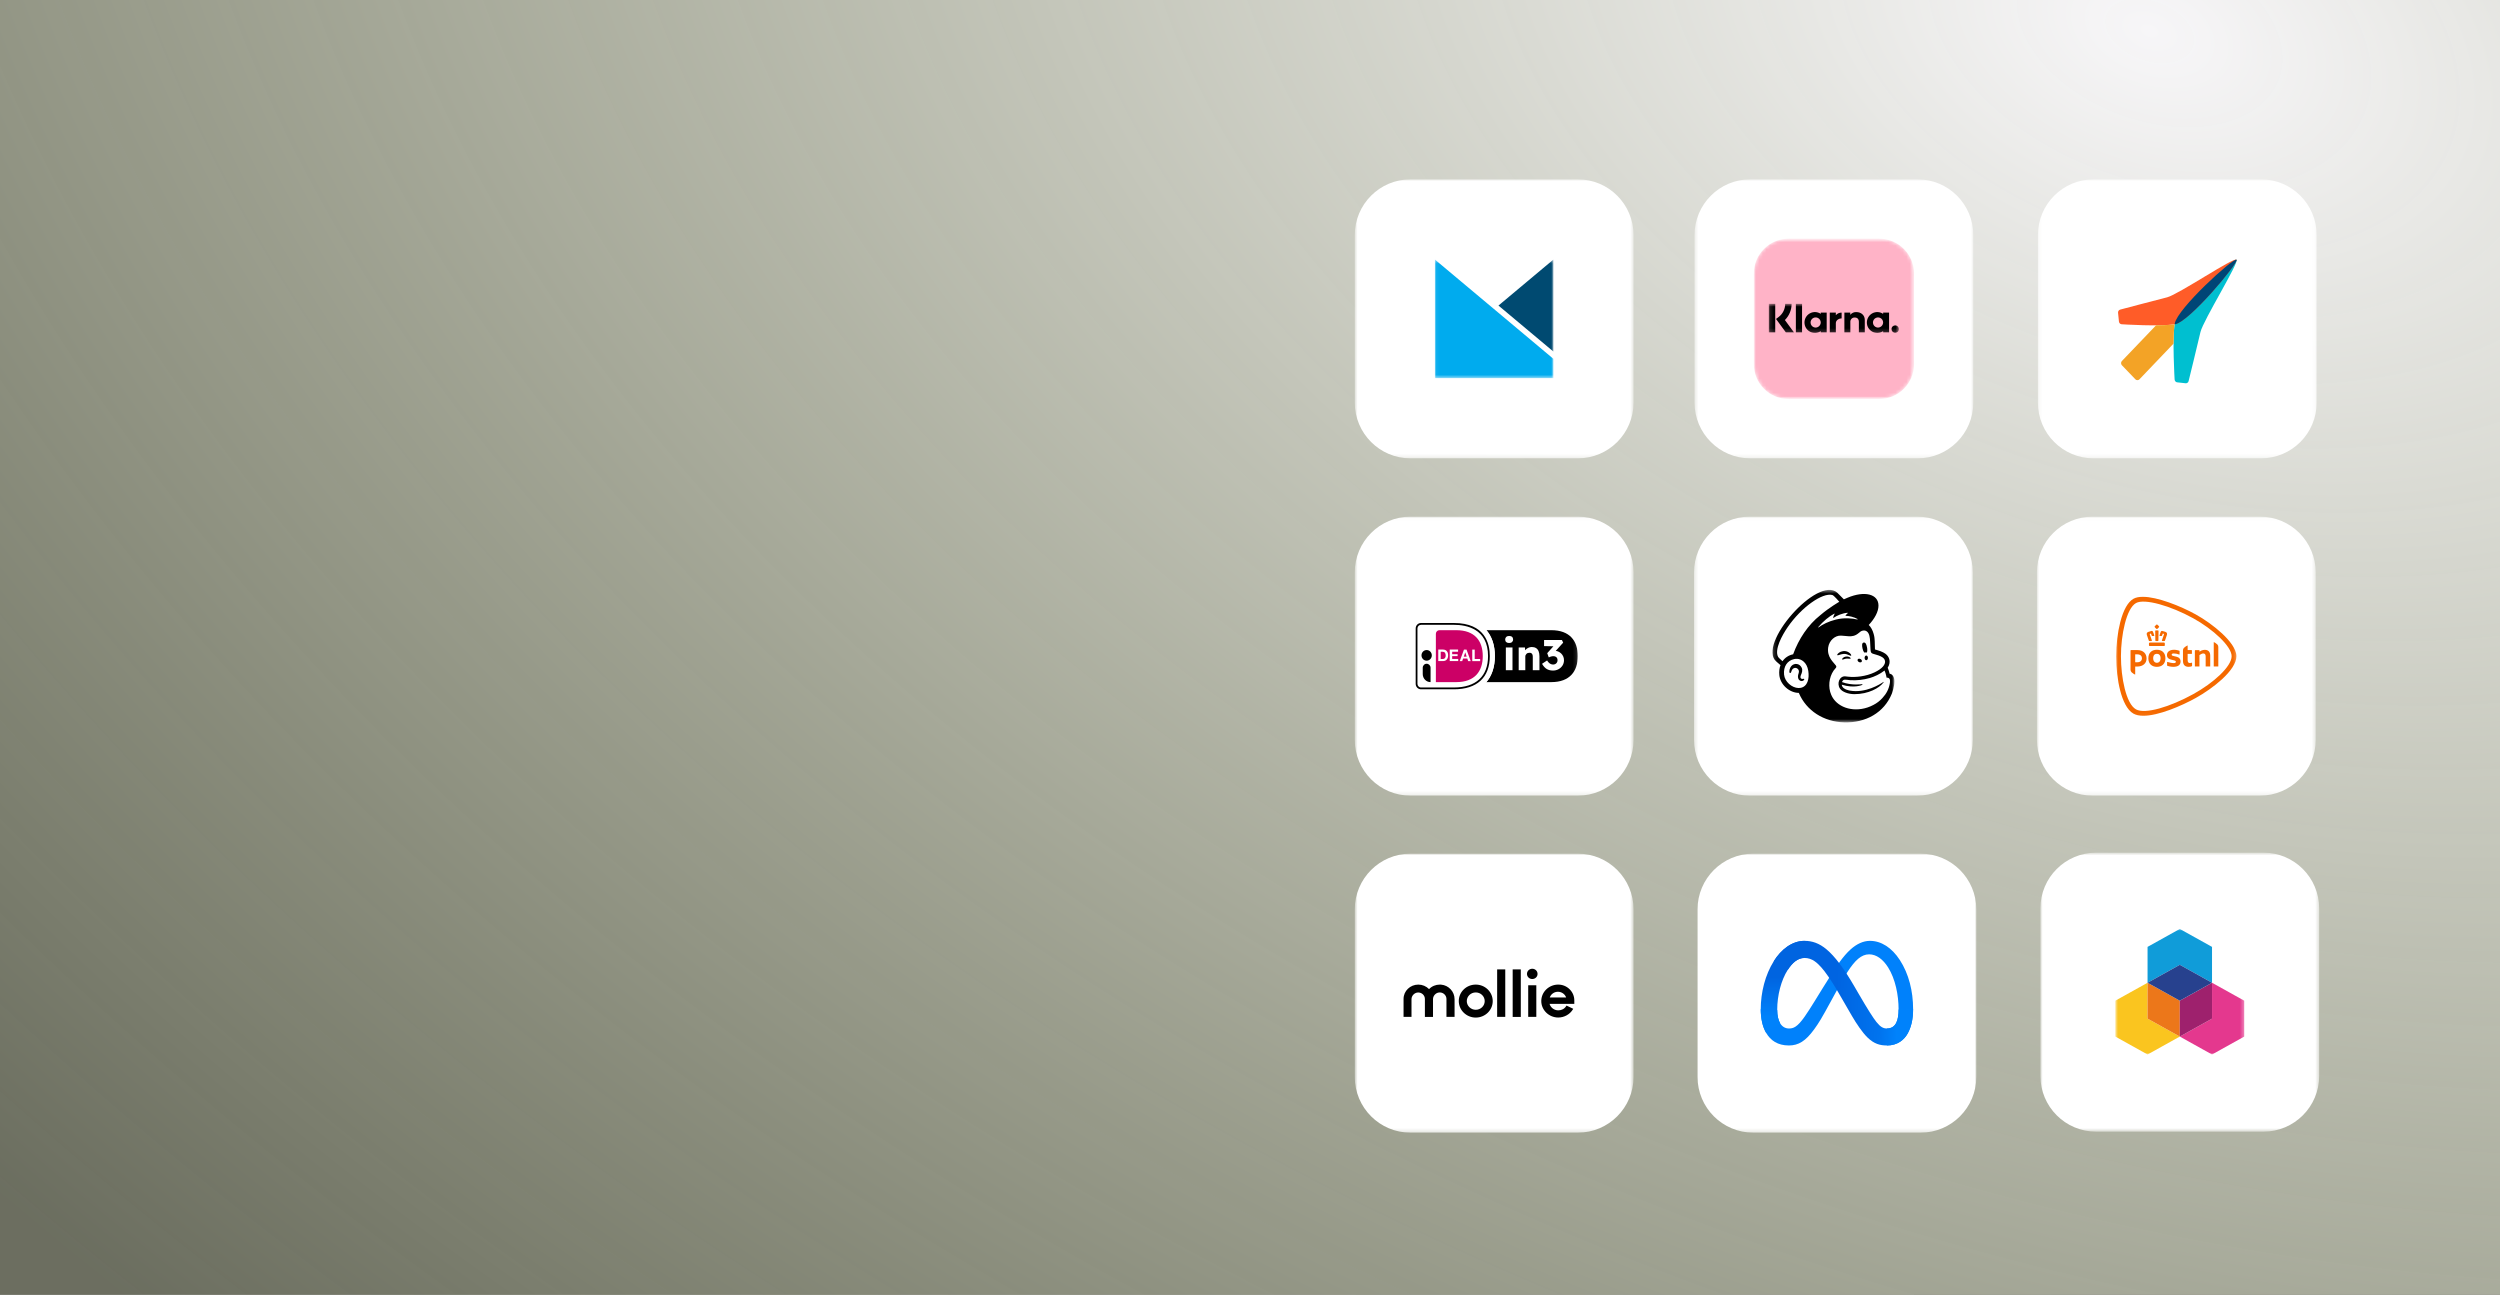<svg width="697" height="361" viewBox="0 0 697 361" fill="none" xmlns="http://www.w3.org/2000/svg">
<rect x="0" y="0" width="697" height="361" fill="#333333" stroke="none"/>
<rect width="697" height="361" fill="url(#paint0_radial_6005_733)"/>
<g clip-path="url(#clip0_6005_733)">
<mask id="mask0_6005_733" style="mask-type:luminance" maskUnits="userSpaceOnUse" x="377" y="238" width="79" height="78">
<path d="M455.435 238H377.708V315.788H455.435V238Z" fill="white"/>
</mask>
<g mask="url(#mask0_6005_733)">
<path d="M439.89 238H393.254C384.668 238 377.708 244.964 377.708 253.556V300.23C377.708 308.822 384.668 315.787 393.254 315.787H439.89C448.476 315.787 455.436 308.822 455.436 300.23V253.556C455.436 244.964 448.476 238 439.89 238Z" fill="white"/>
<path fill-rule="evenodd" clip-rule="evenodd" d="M434.351 276.502C435.378 276.502 436.314 277.154 436.642 278.096H432.075C432.386 277.169 433.309 276.502 434.351 276.502ZM438.917 278.906C438.917 278.328 438.801 277.756 438.577 277.225C438.351 276.692 438.023 276.21 437.609 275.807C436.766 274.97 435.627 274.503 434.44 274.504H434.381C433.153 274.514 431.976 274.997 431.093 275.851C430.662 276.264 430.319 276.759 430.081 277.305C429.844 277.852 429.718 278.441 429.709 279.037C429.694 280.267 430.185 281.427 431.078 282.309C431.975 283.191 433.181 283.686 434.439 283.686C436.106 283.686 437.669 282.818 438.516 281.427L438.62 281.252L436.745 280.355L436.656 280.5C436.196 281.252 435.378 281.688 434.47 281.688C433.323 281.688 432.328 280.948 432.016 279.877H438.917V278.906ZM427.195 272.955C426.376 272.955 425.722 272.318 425.722 271.522C425.722 270.725 426.376 270.088 427.195 270.088C428.013 270.088 428.667 270.725 428.667 271.521C428.683 272.304 428.013 272.955 427.195 272.955ZM426.064 283.511H428.325V274.693H426.064V283.511ZM421.734 270.275H423.997V283.525H421.734V270.275ZM417.405 283.511H419.667V270.275H417.405V283.511ZM411.439 281.528C410.071 281.528 408.94 280.442 408.94 279.109C408.94 277.777 410.056 276.691 411.439 276.691C412.823 276.691 413.938 277.776 413.938 279.109C413.938 280.442 412.823 281.528 411.439 281.528ZM411.439 274.504C408.822 274.504 406.708 276.56 406.708 279.093C406.708 281.628 408.836 283.7 411.439 283.7C414.044 283.7 416.171 281.644 416.171 279.109C416.171 276.574 414.058 274.504 411.439 274.504ZM401.783 274.518C401.665 274.504 401.545 274.504 401.427 274.504C400.281 274.504 399.195 274.952 398.421 275.764C398.031 275.365 397.566 275.049 397.054 274.832C396.54 274.617 395.988 274.505 395.432 274.504C393.155 274.504 391.311 276.299 391.311 278.486V283.511H393.527V278.559C393.527 277.648 394.301 276.806 395.208 276.719C395.267 276.719 395.342 276.705 395.401 276.705C396.427 276.705 397.261 277.515 397.261 278.516V283.526H399.523V278.545C399.523 277.632 400.296 276.792 401.203 276.705C401.264 276.705 401.338 276.691 401.397 276.691C402.424 276.691 403.257 277.503 403.273 278.486V283.511H405.533V278.559C405.53 277.549 405.147 276.578 404.461 275.837C403.767 275.075 402.811 274.603 401.783 274.518Z" fill="black"/>
</g>
<mask id="mask1_6005_733" style="mask-type:luminance" maskUnits="userSpaceOnUse" x="377" y="50" width="79" height="78">
<path d="M455.435 50H377.708V127.788H455.435V50Z" fill="white"/>
</mask>
<g mask="url(#mask1_6005_733)">
<path d="M439.89 50H393.254C384.668 50 377.708 56.965 377.708 65.558V112.231C377.708 120.823 384.668 127.788 393.254 127.788H439.89C448.476 127.788 455.436 120.823 455.436 112.231V65.558C455.436 56.965 448.476 50 439.89 50Z" fill="white"/>
<mask id="mask2_6005_733" style="mask-type:luminance" maskUnits="userSpaceOnUse" x="400" y="72" width="34" height="34">
<path d="M400.054 72.363H433.088V105.423H400.054V72.363Z" fill="white"/>
</mask>
<g mask="url(#mask2_6005_733)">
<path d="M433.088 100.046L400.054 72.363V105.423H433.088V100.046Z" fill="#00ABEE"/>
<path d="M433.089 72.363L417.772 85.189L433.089 98.017V72.363Z" fill="#004A71"/>
</g>
</g>
<mask id="mask3_6005_733" style="mask-type:luminance" maskUnits="userSpaceOnUse" x="472" y="50" width="79" height="78">
<path d="M550.163 50H472.436V127.788H550.163V50Z" fill="white"/>
</mask>
<g mask="url(#mask3_6005_733)">
<path d="M534.617 50H487.981C479.395 50 472.436 56.965 472.436 65.558V112.231C472.436 120.823 479.395 127.788 487.981 127.788H534.617C543.202 127.788 550.162 120.823 550.162 112.231V65.558C550.162 56.965 543.202 50 534.617 50Z" fill="white"/>
<mask id="mask4_6005_733" style="mask-type:luminance" maskUnits="userSpaceOnUse" x="488" y="66" width="46" height="46">
<path d="M488.953 66.529H533.645V111.258H488.953V66.529Z" fill="white"/>
</mask>
<g mask="url(#mask4_6005_733)">
<mask id="mask5_6005_733" style="mask-type:luminance" maskUnits="userSpaceOnUse" x="488" y="66" width="46" height="46">
<path d="M523.869 66.529H498.727C493.329 66.529 488.953 70.91 488.953 76.314V101.474C488.953 106.877 493.329 111.258 498.73 111.258H523.869C529.269 111.258 533.645 106.877 533.645 101.473V76.315C533.645 70.91 529.269 66.529 523.869 66.529Z" fill="white"/>
</mask>
<g mask="url(#mask5_6005_733)">
<path d="M523.869 66.529H498.727C493.329 66.529 488.953 70.91 488.953 76.314V101.474C488.953 106.877 493.329 111.258 498.73 111.258H523.869C529.269 111.258 533.645 106.877 533.645 101.473V76.315C533.645 70.91 529.269 66.529 523.869 66.529Z" fill="#FFB3C7"/>
<mask id="mask6_6005_733" style="mask-type:luminance" maskUnits="userSpaceOnUse" x="493" y="84" width="37" height="9">
<path d="M529.456 84.701H493.142V92.821H529.456V84.701Z" fill="white"/>
</mask>
<g mask="url(#mask6_6005_733)">
<path d="M525.023 87.51C524.586 87.212 524.077 87.039 523.549 87.009C523.021 86.98 522.495 87.094 522.028 87.342C521.561 87.589 521.169 87.959 520.897 88.413C520.624 88.866 520.481 89.385 520.481 89.914C520.481 90.443 520.624 90.962 520.897 91.415C521.171 91.868 521.561 92.238 522.028 92.485C522.495 92.732 523.022 92.847 523.549 92.818C524.077 92.788 524.586 92.615 525.023 92.317V92.669H526.672V87.158H525.023V87.51ZM523.523 91.332C523.246 91.317 522.98 91.222 522.756 91.057C522.532 90.892 522.362 90.665 522.266 90.405C522.17 90.144 522.152 89.861 522.215 89.59C522.279 89.32 522.419 89.073 522.621 88.882C522.822 88.691 523.076 88.563 523.349 88.514C523.622 88.466 523.903 88.498 524.158 88.608C524.413 88.718 524.631 88.9 524.783 89.132C524.935 89.364 525.017 89.636 525.017 89.914C525.006 90.3 524.843 90.666 524.564 90.932C524.284 91.198 523.909 91.341 523.523 91.332ZM502.413 84.702H500.687V92.669H502.413V84.702ZM517.553 87.01C517.23 86.99 516.906 87.05 516.609 87.184C516.313 87.318 516.054 87.522 515.855 87.779V87.158H514.214V92.669H515.875V89.773C515.861 89.606 515.885 89.439 515.943 89.283C516 89.126 516.09 88.984 516.207 88.865C516.326 88.747 516.466 88.655 516.623 88.596C516.779 88.537 516.947 88.513 517.113 88.525C517.836 88.525 518.253 88.958 518.253 89.761V92.669H519.901V89.164C519.901 87.882 518.881 87.01 517.553 87.01ZM507.63 87.51C507.193 87.212 506.684 87.039 506.156 87.009C505.628 86.98 505.101 87.094 504.634 87.342C504.168 87.589 503.776 87.959 503.503 88.413C503.231 88.866 503.086 89.385 503.088 89.914C503.088 90.443 503.233 90.961 503.504 91.414C503.778 91.867 504.169 92.236 504.637 92.483C505.103 92.73 505.628 92.845 506.156 92.816C506.684 92.787 507.193 92.614 507.63 92.317V92.669H509.279V87.158H507.63V87.51ZM506.13 91.332C505.853 91.317 505.585 91.222 505.363 91.057C505.139 90.892 504.969 90.665 504.873 90.405C504.776 90.144 504.759 89.861 504.822 89.59C504.884 89.32 505.025 89.073 505.228 88.882C505.429 88.691 505.681 88.563 505.954 88.514C506.229 88.466 506.511 88.498 506.765 88.608C507.02 88.718 507.237 88.9 507.391 89.132C507.543 89.364 507.624 89.636 507.624 89.914C507.613 90.3 507.45 90.666 507.17 90.932C506.889 91.198 506.516 91.341 506.13 91.332ZM511.829 87.876V87.158H510.142V92.669H511.831V90.097C511.831 89.228 512.772 88.762 513.425 88.762H513.445V87.158C513.139 87.15 512.835 87.21 512.555 87.335C512.276 87.459 512.028 87.644 511.829 87.876ZM528.422 90.714C528.282 90.71 528.144 90.734 528.016 90.784C527.887 90.834 527.768 90.909 527.668 91.006C527.57 91.103 527.49 91.218 527.436 91.346C527.383 91.474 527.354 91.611 527.354 91.75C527.354 91.889 527.383 92.026 527.436 92.154C527.49 92.282 527.57 92.398 527.668 92.494C527.768 92.591 527.887 92.666 528.016 92.717C528.144 92.767 528.282 92.79 528.422 92.786C528.688 92.775 528.94 92.661 529.124 92.468C529.309 92.275 529.413 92.018 529.413 91.751C529.413 91.484 529.309 91.227 529.124 91.034C528.94 90.841 528.688 90.726 528.422 90.714ZM499.499 84.701H497.711C497.713 85.419 497.547 86.127 497.226 86.768C496.905 87.41 496.438 87.967 495.862 88.394L495.154 88.925L497.898 92.672H500.155L497.629 89.225C498.225 88.632 498.696 87.927 499.017 87.15C499.338 86.374 499.502 85.542 499.499 84.701ZM494.934 84.701H493.145V92.672H494.934V84.701Z" fill="black"/>
</g>
</g>
</g>
</g>
<mask id="mask7_6005_733" style="mask-type:luminance" maskUnits="userSpaceOnUse" x="568" y="50" width="78" height="78">
<path d="M645.891 50H568.163V127.788H645.891V50Z" fill="white"/>
</mask>
<g mask="url(#mask7_6005_733)">
<path d="M630.344 50H583.709C575.123 50 568.163 56.965 568.163 65.558V112.231C568.163 120.823 575.123 127.788 583.709 127.788H630.344C638.93 127.788 645.89 120.823 645.89 112.231V65.558C645.89 56.965 638.93 50 630.344 50Z" fill="white"/>
<path d="M613.49 92.573C612.741 95.835 610.179 106.264 610.179 106.264C610.096 106.628 609.713 106.906 609.362 106.854L606.984 106.594C606.618 106.559 606.318 106.212 606.284 105.83C606.284 105.83 605.603 94.36 606.318 90.213C607.018 86.049 622.558 71.907 623.522 72.41C624.471 72.896 614.255 89.311 613.49 92.573Z" fill="#00BFD0"/>
<path d="M604.206 82.889C601.095 83.67 591.078 86.326 591.078 86.326C590.729 86.43 590.48 86.812 590.512 87.176L590.763 89.674C590.784 89.861 590.868 90.034 591.001 90.167C591.134 90.299 591.308 90.383 591.494 90.404C591.494 90.404 602.493 91.115 606.469 90.369C610.462 89.639 624.022 73.432 623.541 72.426C623.073 71.454 607.335 82.091 604.206 82.889Z" fill="#FF5C28"/>
<path d="M623.556 72.445L623.539 72.427L623.522 72.41C622.558 71.907 607.018 86.049 606.319 90.213C606.302 90.282 606.302 90.352 606.284 90.421C606.352 90.404 606.418 90.404 606.485 90.386C610.462 89.641 624.022 73.433 623.556 72.445Z" fill="#004576"/>
<path d="M606.284 90.402C605.004 90.61 603.125 90.698 601.111 90.698L591.576 100.658C591.278 100.97 591.278 101.491 591.576 101.821L595.354 105.759C595.426 105.833 595.513 105.892 595.609 105.932C595.705 105.972 595.807 105.993 595.912 105.993C596.014 105.993 596.119 105.972 596.214 105.932C596.31 105.892 596.396 105.833 596.469 105.759L605.986 95.799C606.003 93.717 606.086 91.738 606.284 90.402Z" fill="#F3A326"/>
</g>
<mask id="mask8_6005_733" style="mask-type:luminance" maskUnits="userSpaceOnUse" x="377" y="144" width="79" height="78">
<path d="M455.435 144.039H377.708V221.827H455.435V144.039Z" fill="white"/>
</mask>
<g mask="url(#mask8_6005_733)">
<path d="M439.89 144.039H393.254C384.668 144.039 377.708 151.004 377.708 159.597V206.269C377.708 214.861 384.668 221.827 393.254 221.827H439.89C448.476 221.827 455.436 214.861 455.436 206.269V159.597C455.436 151.004 448.476 144.039 439.89 144.039Z" fill="white"/>
<mask id="mask9_6005_733" style="mask-type:luminance" maskUnits="userSpaceOnUse" x="385" y="151" width="63" height="64">
<path d="M434.06 151.816H399.083C391.571 151.816 385.481 157.911 385.481 165.43V200.434C385.481 207.953 391.571 214.048 399.083 214.048H434.06C441.573 214.048 447.662 207.953 447.662 200.434V165.43C447.662 157.911 441.573 151.816 434.06 151.816Z" fill="white"/>
</mask>
<g mask="url(#mask9_6005_733)">
<mask id="mask10_6005_733" style="mask-type:luminance" maskUnits="userSpaceOnUse" x="393" y="172" width="47" height="22">
<path d="M439.89 172.236H393.253V193.629H439.89V172.236Z" fill="white"/>
</mask>
<g mask="url(#mask10_6005_733)">
<path d="M432.496 175.697H414.396C416.003 177.569 416.755 180.079 416.755 182.91C416.755 185.742 415.999 188.293 414.382 190.174H432.492C437.649 190.174 439.885 187.167 439.885 182.92C439.885 178.67 437.649 175.695 432.492 175.695H432.496V175.697Z" fill="black"/>
<path d="M393.253 173.823V192.044C393.253 192.916 393.945 193.629 394.791 193.629H405.349C413.33 193.629 416.789 189.024 416.789 182.912C416.789 176.799 413.327 172.236 405.344 172.236H394.792C393.945 172.236 393.253 172.949 393.253 173.823Z" fill="white"/>
<path d="M400.319 176.71V190.174H406.002C411.159 190.174 413.396 187.167 413.396 182.92C413.396 178.67 411.159 175.695 406.002 175.695H401.304C400.757 175.695 400.319 176.157 400.319 176.71Z" fill="#CC0066"/>
<path d="M405.345 192.176H396.169C395.353 192.176 394.692 191.496 394.692 190.653V175.217C394.692 174.374 395.353 173.693 396.169 173.693H405.349C414.061 173.693 415.359 179.473 415.359 182.914C415.359 188.883 411.801 192.176 405.349 192.176H405.345ZM396.169 174.203C395.622 174.203 395.187 174.656 395.187 175.217V190.653C395.187 191.217 395.626 191.671 396.168 191.671H405.349C411.484 191.671 414.869 188.561 414.869 182.914C414.869 175.332 408.903 174.199 405.349 174.199H396.168L396.169 174.203Z" fill="black"/>
<path d="M402.317 181.1C402.517 181.1 402.7 181.131 402.877 181.195C403.055 181.257 403.198 181.36 403.329 181.486C403.45 181.62 403.55 181.786 403.629 181.98C403.698 182.175 403.738 182.409 403.738 182.677C403.738 182.917 403.707 183.131 403.655 183.328C403.6 183.514 403.512 183.689 403.394 183.844C403.276 183.989 403.125 184.106 402.955 184.183C402.759 184.271 402.548 184.313 402.334 184.309H400.988V181.092H402.317V181.1ZM402.268 183.725C402.368 183.725 402.465 183.708 402.559 183.677C402.655 183.645 402.741 183.589 402.807 183.513C402.877 183.431 402.938 183.336 402.986 183.211C403.034 183.086 403.055 182.942 403.055 182.759C403.055 182.602 403.038 182.449 403.007 182.323C402.981 182.204 402.929 182.091 402.856 181.994C402.782 181.899 402.686 181.825 402.577 181.777C402.442 181.726 402.3 181.701 402.156 181.705H401.665V183.735H402.273V183.725H402.268ZM406.514 181.1V181.696H404.867V182.387H406.383V182.933H404.867V183.718H406.552V184.313H404.185V181.096H406.514V181.106V181.1ZM408.868 181.1L410.037 184.319H409.32L409.082 183.606H407.912L407.664 184.319H406.975L408.152 181.1H408.868ZM408.908 183.076L408.516 181.894H408.508L408.1 183.077L408.908 183.076ZM411.151 181.1V183.725H412.67V184.323H410.464V181.104H411.145L411.151 181.1Z" fill="white"/>
<path d="M397.749 184.197C398.545 184.197 399.187 183.533 399.187 182.713C399.187 181.894 398.545 181.23 397.749 181.23C396.955 181.23 396.312 181.894 396.312 182.713C396.312 183.533 396.955 184.197 397.749 184.197ZM398.836 190.174C397.628 190.174 396.659 189.165 396.659 187.928V186.176C396.659 185.558 397.141 185.052 397.749 185.052C398.349 185.052 398.84 185.549 398.84 186.176V190.174H398.83H398.836Z" fill="black"/>
<path d="M420.755 179.272C420.409 179.272 420.139 179.186 419.939 179.015C419.743 178.846 419.645 178.6 419.645 178.281C419.645 177.995 419.743 177.761 419.943 177.578C420.143 177.393 420.413 177.305 420.751 177.305C421.091 177.305 421.369 177.389 421.559 177.56C421.751 177.73 421.851 177.973 421.851 178.281C421.851 178.591 421.751 178.815 421.555 178.998C421.359 179.182 421.091 179.27 420.751 179.27L420.755 179.272ZM419.83 186.853V180.522H421.682V186.853H419.83ZM423.411 186.85V180.517H425.165L425.222 181.804L424.853 181.946C424.94 181.66 425.092 181.4 425.309 181.167C425.526 180.933 425.792 180.746 426.1 180.603C426.408 180.46 426.73 180.386 427.069 180.386C427.529 180.386 427.921 180.486 428.237 180.678C428.554 180.871 428.794 181.161 428.954 181.547C429.115 181.934 429.198 182.404 429.198 182.959V186.844H427.338V183.112C427.338 182.857 427.303 182.645 427.234 182.479C427.173 182.322 427.06 182.19 426.917 182.103C426.756 182.015 426.573 181.976 426.392 181.991C426.238 181.991 426.085 182.017 425.94 182.067C425.804 182.117 425.683 182.194 425.583 182.296C425.483 182.394 425.403 182.51 425.344 182.637C425.284 182.766 425.254 182.91 425.257 183.054V186.844H423.407L423.411 186.85ZM435.836 183.04C435.701 182.724 435.506 182.437 435.259 182.197C435.014 181.962 434.728 181.772 434.416 181.638C434.199 181.55 433.971 181.494 433.739 181.467L435.815 179.169L435.459 178.429H430.487V180.131L433.082 180.186L431.366 182.108L431.791 183.286C431.936 183.21 432.088 183.145 432.243 183.095C432.391 183.045 432.53 183.009 432.66 182.982C432.791 182.955 432.918 182.941 433.03 182.941C433.287 182.941 433.503 182.986 433.681 183.072C433.857 183.152 434.003 183.288 434.099 183.457C434.195 183.627 434.243 183.837 434.243 184.084C434.243 184.312 434.186 184.523 434.072 184.702C433.967 184.88 433.816 185.025 433.634 185.124C433.451 185.222 433.256 185.272 433.039 185.272C432.82 185.272 432.616 185.236 432.422 185.159C432.212 185.076 432.021 184.952 431.857 184.797C431.674 184.632 431.5 184.408 431.331 184.129L429.919 185.07C430.318 185.761 430.766 186.248 431.252 186.53C431.743 186.812 432.312 186.953 432.97 186.953C433.512 186.96 434.047 186.829 434.524 186.571C434.976 186.329 435.358 185.973 435.632 185.541C435.905 185.105 436.041 184.612 436.041 184.057C436.041 183.691 435.972 183.35 435.832 183.027L435.836 183.04Z" fill="white"/>
</g>
</g>
</g>
<mask id="mask11_6005_733" style="mask-type:luminance" maskUnits="userSpaceOnUse" x="472" y="144" width="79" height="78">
<path d="M550.026 144.039H472.299V221.827H550.026V144.039Z" fill="white"/>
</mask>
<g mask="url(#mask11_6005_733)">
<path d="M534.48 144.039H487.844C479.258 144.039 472.299 151.004 472.299 159.597V206.269C472.299 214.861 479.258 221.827 487.844 221.827H534.48C543.066 221.827 550.025 214.861 550.025 206.269V159.597C550.025 151.004 543.066 144.039 534.48 144.039Z" fill="white"/>
<mask id="mask12_6005_733" style="mask-type:luminance" maskUnits="userSpaceOnUse" x="494" y="164" width="35" height="38">
<path d="M494.159 164.459H528.165V201.408H494.159V164.459Z" fill="white"/>
</mask>
<g mask="url(#mask12_6005_733)">
<path d="M519.74 181.921C520.003 181.889 520.256 181.888 520.487 181.921C520.621 181.606 520.644 181.063 520.522 180.47C520.342 179.591 520.1 179.058 519.599 179.141C519.098 179.224 519.078 179.861 519.257 180.741C519.358 181.235 519.538 181.658 519.738 181.92L519.74 181.921ZM515.431 182.616C515.79 182.778 516.01 182.885 516.097 182.792C516.151 182.733 516.135 182.623 516.049 182.479C515.872 182.184 515.507 181.882 515.121 181.714C514.33 181.365 513.387 181.48 512.659 182.017C512.419 182.196 512.191 182.447 512.224 182.598C512.235 182.647 512.27 182.685 512.355 182.695C512.552 182.719 513.246 182.361 514.043 182.312C514.606 182.275 515.072 182.455 515.43 182.618L515.431 182.616ZM514.707 183.037C514.239 183.112 513.982 183.271 513.816 183.418C513.675 183.545 513.587 183.683 513.588 183.783C513.587 183.798 513.589 183.812 513.595 183.828C513.601 183.842 513.609 183.855 513.619 183.866C513.63 183.877 513.643 183.886 513.657 183.891C513.671 183.897 513.687 183.9 513.702 183.9C513.806 183.9 514.044 183.803 514.044 183.803C514.695 183.563 515.124 183.593 515.549 183.642C515.783 183.67 515.896 183.686 515.948 183.601C515.962 183.577 515.98 183.526 515.934 183.449C515.824 183.266 515.351 182.96 514.707 183.037ZM518.284 184.587C518.602 184.747 518.951 184.685 519.065 184.448C519.179 184.21 519.014 183.889 518.696 183.729C518.379 183.57 518.029 183.632 517.915 183.869C517.802 184.107 517.966 184.427 518.284 184.587ZM520.325 182.76C520.068 182.757 519.854 183.046 519.848 183.408C519.844 183.77 520.047 184.067 520.304 184.073C520.562 184.077 520.777 183.787 520.781 183.425C520.787 183.063 520.583 182.767 520.325 182.76ZM502.724 189.259C502.652 189.276 502.572 189.295 502.483 189.294C502.397 189.295 502.311 189.275 502.234 189.236C502.158 189.195 502.092 189.137 502.044 189.066C501.926 188.881 501.933 188.605 502.062 188.288C502.081 188.247 502.102 188.2 502.123 188.147C502.33 187.672 502.678 186.877 502.289 186.118C501.995 185.547 501.517 185.192 500.944 185.116C500.671 185.082 500.394 185.113 500.136 185.207C499.878 185.303 499.648 185.46 499.463 185.663C498.893 186.308 498.803 187.184 498.914 187.496C498.953 187.609 499.017 187.642 499.063 187.647C499.16 187.659 499.304 187.589 499.393 187.341L499.419 187.259C499.459 187.128 499.534 186.884 499.656 186.69C499.805 186.453 500.035 186.291 500.304 186.233C500.439 186.202 500.578 186.201 500.713 186.226C500.85 186.253 500.98 186.307 501.094 186.384C501.492 186.65 501.647 187.152 501.475 187.632C501.388 187.88 501.244 188.354 501.275 188.743C501.339 189.531 501.812 189.845 502.237 189.88C502.649 189.894 502.938 189.656 503.011 189.484C503.053 189.381 503.018 189.319 502.994 189.292C502.931 189.211 502.824 189.236 502.723 189.26L502.724 189.259Z" fill="black"/>
<path d="M526.834 187.852C526.753 187.55 526.667 187.249 526.577 186.95C526.436 186.487 526.291 186.163 526.291 186.163C526.855 185.297 526.865 184.524 526.791 184.086C526.71 183.543 526.489 183.079 526.044 182.6C525.601 182.123 524.689 181.632 523.41 181.265C523.264 181.222 522.781 181.087 522.74 181.074C522.737 181.045 522.703 179.454 522.674 178.769C522.653 178.276 522.612 177.504 522.377 176.744C522.098 175.717 521.613 174.817 521.007 174.24C522.679 172.466 523.724 170.512 523.721 168.834C523.717 165.608 519.846 164.633 515.079 166.654L514.069 167.093C514.067 167.089 512.245 165.26 512.217 165.235C506.779 160.379 489.783 179.72 495.217 184.415L496.405 185.445C496.097 186.263 495.975 187.198 496.074 188.206C496.202 189.498 496.854 190.738 497.909 191.695C498.911 192.603 500.229 193.178 501.507 193.178C503.621 198.167 508.454 201.227 514.119 201.399C520.194 201.584 525.297 198.665 527.433 193.421C527.572 193.053 528.166 191.395 528.166 189.93C528.166 188.468 527.354 187.851 526.837 187.851L526.834 187.852ZM501.972 191.778C501.788 191.81 501.599 191.823 501.409 191.82C499.574 191.768 497.59 190.077 497.395 188.07C497.176 185.854 498.285 184.148 500.244 183.743C500.478 183.694 500.763 183.667 501.067 183.684C502.165 183.746 503.781 184.607 504.152 187.057C504.48 189.226 503.96 191.434 501.975 191.781L501.972 191.778ZM499.922 182.416C498.704 182.66 497.628 183.366 496.971 184.343C496.578 184.008 495.844 183.358 495.718 183.105C494.669 181.066 496.862 177.098 498.396 174.859C502.186 169.32 508.122 165.132 510.869 165.891C511.315 166.021 512.797 167.777 512.797 167.777C512.797 167.777 510.048 169.335 507.503 171.512C504.07 174.216 501.478 178.148 499.925 182.416H499.922ZM506.923 174.836C508.269 173.241 509.927 171.857 511.414 171.078C511.465 171.051 511.521 171.108 511.491 171.16C511.373 171.378 511.145 171.848 511.073 172.203C511.063 172.256 511.123 172.3 511.168 172.267C512.091 171.622 513.699 170.932 515.11 170.841C515.171 170.837 515.2 170.918 515.151 170.954C514.938 171.123 514.703 171.356 514.531 171.593C514.502 171.632 514.53 171.69 514.578 171.69C515.569 171.698 516.966 172.052 517.875 172.575C517.937 172.611 517.894 172.732 517.825 172.717C516.448 172.393 514.193 172.148 511.853 172.732C509.764 173.255 508.169 174.061 507.004 174.928C506.944 174.972 506.875 174.893 506.923 174.836ZM526.898 190.429C526.633 192.067 525.953 193.394 524.812 194.617C524.101 195.405 523.252 196.054 522.308 196.535C521.794 196.81 521.247 197.049 520.672 197.241C516.366 198.681 511.959 197.098 510.54 193.698C510.423 193.439 510.328 193.17 510.254 192.895C509.65 190.656 510.164 187.969 511.77 186.278C511.869 186.171 511.97 186.044 511.97 185.884C511.97 185.751 511.887 185.609 511.815 185.509C511.253 184.675 509.306 183.253 509.696 180.501C509.978 178.524 511.666 177.132 513.242 177.213C513.374 177.219 513.508 177.229 513.64 177.237C514.323 177.278 514.919 177.368 515.48 177.392C516.421 177.433 517.266 177.294 518.267 176.44C518.606 176.151 518.876 175.9 519.335 175.821C519.383 175.813 519.503 175.769 519.742 175.78C519.987 175.793 520.22 175.862 520.428 176.004C521.23 176.553 521.345 177.877 521.387 178.845C521.411 179.399 521.474 180.738 521.499 181.122C521.55 182 521.774 182.124 522.233 182.279C522.489 182.364 522.727 182.43 523.079 182.53C524.141 182.836 524.772 183.146 525.167 183.544C525.405 183.792 525.515 184.057 525.549 184.31C525.676 185.244 524.841 186.402 522.629 187.452C520.211 188.599 517.28 188.891 515.255 188.659C515.1 188.64 514.548 188.576 514.545 188.576C512.925 188.354 512.001 190.497 512.974 191.967C513.601 192.912 515.307 193.529 517.016 193.529C520.932 193.529 523.941 191.817 525.062 190.339C525.094 190.295 525.098 190.288 525.152 190.208C525.207 190.123 525.162 190.077 525.091 190.126C524.179 190.766 520.114 193.311 515.768 192.544C515.768 192.544 515.24 192.456 514.758 192.262C514.375 192.11 513.572 191.733 513.475 190.89C516.983 192 519.192 190.951 519.192 190.951C519.211 190.942 519.228 190.925 519.24 190.906C519.251 190.886 519.257 190.863 519.254 190.841C519.251 190.814 519.238 190.789 519.217 190.77C519.196 190.753 519.169 190.745 519.142 190.746C519.142 190.746 516.267 191.183 513.551 190.164C513.847 189.181 514.634 189.536 515.822 189.635C517.671 189.746 519.527 189.54 521.307 189.027C522.537 188.666 524.153 187.953 525.407 186.94C525.829 187.891 525.98 188.94 525.98 188.94C525.98 188.94 526.308 188.881 526.581 189.053C526.84 189.215 527.03 189.554 526.9 190.431L526.898 190.429Z" fill="black"/>
</g>
</g>
<mask id="mask13_6005_733" style="mask-type:luminance" maskUnits="userSpaceOnUse" x="567" y="144" width="79" height="78">
<path d="M645.618 144.039H567.89V221.827H645.618V144.039Z" fill="white"/>
</mask>
<g mask="url(#mask13_6005_733)">
<path d="M630.071 144.039H583.436C574.85 144.039 567.89 151.004 567.89 159.597V206.269C567.89 214.861 574.85 221.827 583.436 221.827H630.071C638.657 221.827 645.617 214.861 645.617 206.269V159.597C645.617 151.004 638.657 144.039 630.071 144.039Z" fill="white"/>
<mask id="mask14_6005_733" style="mask-type:luminance" maskUnits="userSpaceOnUse" x="589" y="165" width="35" height="35">
<path d="M589.75 165.916H623.756V199.948H589.75V165.916Z" fill="white"/>
</mask>
<g mask="url(#mask14_6005_733)">
<path d="M601.339 181.153C600.019 181.153 598.959 181.884 598.959 183.534C598.959 185.146 600.019 185.917 601.338 185.917C602.655 185.917 603.718 185.146 603.718 183.534C603.718 181.884 602.654 181.153 601.339 181.153ZM601.339 184.783C600.748 184.783 600.307 184.335 600.307 183.534C600.307 182.664 600.748 182.282 601.339 182.282C601.925 182.282 602.369 182.664 602.369 183.534C602.369 184.335 601.927 184.783 601.339 184.783ZM609.914 181.194C609.914 181.218 609.934 181.238 609.959 181.238H610.96C611.039 181.238 611.105 181.302 611.105 181.381V182.248C611.105 182.273 611.086 182.293 611.062 182.293H609.959C609.954 182.293 609.948 182.294 609.942 182.296C609.937 182.299 609.932 182.302 609.928 182.306C609.924 182.31 609.92 182.314 609.918 182.32C609.915 182.325 609.914 182.331 609.914 182.337V184.021C609.914 184.666 610.159 184.858 610.567 184.858C610.759 184.858 611.059 184.742 611.102 184.742C611.128 184.742 611.149 184.76 611.149 184.784V185.616C611.149 185.641 611.142 185.666 611.129 185.689C611.115 185.712 611.097 185.73 611.074 185.743C610.891 185.84 610.586 185.907 610.134 185.907C609.344 185.907 608.612 185.509 608.612 184.239V181.31C608.612 181.052 608.713 180.804 608.874 180.629C609.086 180.394 609.772 179.953 609.861 179.953C609.899 179.953 609.914 179.964 609.914 180V181.194ZM593.991 181.386C593.991 181.366 593.995 181.348 594.002 181.329C594.009 181.311 594.021 181.295 594.035 181.281C594.047 181.267 594.064 181.257 594.083 181.249C594.1 181.242 594.119 181.239 594.139 181.239H595.875C597.579 181.239 598.463 182.263 598.463 183.588C598.463 184.914 597.474 185.833 595.847 185.833H595.34C595.327 185.833 595.316 185.838 595.308 185.847C595.299 185.855 595.295 185.867 595.295 185.878V188.027C595.295 188.063 595.281 188.075 595.24 188.075C595.153 188.075 594.466 187.634 594.253 187.398C594.086 187.211 593.993 186.968 593.991 186.716V181.386ZM597.175 183.522C597.175 182.958 596.811 182.43 595.848 182.43H595.337C595.332 182.43 595.326 182.43 595.32 182.433C595.315 182.435 595.31 182.438 595.306 182.442C595.302 182.447 595.299 182.452 595.296 182.458C595.295 182.464 595.294 182.469 595.294 182.475V184.594C595.294 184.619 595.313 184.639 595.337 184.639H595.874C597.02 184.639 597.175 183.843 597.175 183.522ZM607.94 184.417C607.94 185.385 607.246 185.916 605.89 185.916C605.114 185.916 604.295 185.644 604.288 185.642C604.258 185.631 604.233 185.611 604.216 185.586C604.198 185.561 604.188 185.531 604.186 185.5V184.597C604.186 184.569 604.212 184.545 604.244 184.545L604.262 184.548C604.551 184.641 605.489 184.875 605.989 184.875C606.284 184.875 606.438 184.831 606.538 184.732C606.569 184.703 606.594 184.667 606.611 184.628C606.628 184.588 606.636 184.546 606.636 184.503C606.636 184.208 606.266 184.126 605.908 184.049C605.863 184.039 605.883 184.043 605.762 184.014C604.976 183.829 604.15 183.637 604.15 182.626C604.15 182.176 604.337 181.804 604.689 181.546C605.038 181.287 605.544 181.153 606.151 181.153C606.695 181.153 607.343 181.332 607.56 181.401C607.628 181.424 607.667 181.484 607.667 181.545V182.445C607.664 182.486 607.62 182.506 607.591 182.493C607.08 182.296 606.541 182.19 605.993 182.179C605.669 182.179 605.459 182.32 605.459 182.538C605.459 182.789 605.766 182.857 606.155 182.944L606.469 183.016C606.787 183.085 607.115 183.157 607.385 183.333C607.758 183.578 607.94 183.932 607.94 184.417ZM614.967 185.817C614.96 185.817 614.953 185.814 614.948 185.809C614.943 185.805 614.941 185.797 614.939 185.789V183.053C614.939 182.445 614.734 182.185 614.249 182.185C614.077 182.185 613.868 182.249 613.661 182.366C613.454 182.486 613.293 182.586 613.236 182.621C613.226 182.628 613.219 182.637 613.213 182.647C613.207 182.658 613.203 182.669 613.203 182.681V185.79C613.202 185.797 613.199 185.805 613.193 185.81C613.189 185.814 613.182 185.817 613.175 185.817H611.954C611.94 185.817 611.926 185.805 611.926 185.79V181.386C611.926 181.315 611.984 181.256 612.058 181.256H613.175C613.19 181.256 613.205 181.269 613.205 181.284V181.629C613.205 181.652 613.221 181.669 613.244 181.669C613.251 181.667 613.258 181.665 613.265 181.66L613.302 181.634C613.438 181.529 613.647 181.41 613.787 181.356C614.093 181.239 614.423 181.171 614.69 181.171C615.687 181.171 616.213 181.745 616.213 182.827V185.789C616.213 185.805 616.201 185.816 616.184 185.816L614.967 185.817ZM617.22 185.817C617.213 185.817 617.206 185.814 617.2 185.809C617.195 185.805 617.192 185.797 617.192 185.789V179.045C617.192 179.021 617.196 179.014 617.231 179.014C617.306 179.014 617.986 179.442 618.206 179.685C618.37 179.864 618.463 180.109 618.463 180.356V185.789C618.463 185.797 618.461 185.805 618.455 185.809C618.449 185.814 618.442 185.817 618.435 185.817H617.22ZM601.338 174.094C601.313 174.095 601.287 174.103 601.266 174.118C601.062 174.271 600.88 174.451 600.723 174.653C600.678 174.704 600.678 174.763 600.727 174.825C600.875 175.019 601.045 175.19 601.231 175.336C601.261 175.362 601.297 175.376 601.337 175.377C601.375 175.376 601.413 175.362 601.441 175.336C601.629 175.187 601.8 175.017 601.946 174.826C601.996 174.763 601.996 174.704 601.946 174.649C601.793 174.449 601.613 174.271 601.413 174.119C601.39 174.103 601.365 174.095 601.338 174.094ZM601.338 175.748C601.241 175.748 601.137 175.751 601.028 175.753C601.01 175.753 600.992 175.758 600.975 175.765C600.958 175.772 600.942 175.783 600.93 175.796C600.896 175.834 600.876 175.885 600.876 175.935C600.88 176.147 600.894 177.261 600.903 177.97L600.911 178.569C600.911 178.62 600.948 178.725 601.062 178.725H601.614C601.696 178.725 601.752 178.667 601.763 178.576V178.569L601.798 175.97V175.938C601.798 175.886 601.78 175.835 601.745 175.797C601.732 175.783 601.717 175.773 601.698 175.766C601.682 175.759 601.663 175.756 601.645 175.756C601.542 175.751 601.439 175.748 601.338 175.748ZM602.739 175.899C602.677 175.899 602.618 175.917 602.567 175.951C602.515 175.985 602.477 176.034 602.453 176.09C602.297 176.44 602.167 176.799 602.067 177.168C602.055 177.215 602.059 177.256 602.08 177.284C602.096 177.303 602.126 177.326 602.186 177.326H602.617C602.715 177.326 602.752 177.275 602.764 177.232C602.835 176.992 602.885 176.853 602.976 176.654C602.977 176.651 602.984 176.638 603.011 176.638C603.021 176.638 603.03 176.641 603.042 176.644L603.26 176.716C603.285 176.726 603.302 176.748 603.309 176.765C603.326 176.8 603.328 176.84 603.316 176.877C603.315 176.884 602.874 178.115 602.743 178.527C602.723 178.59 602.726 178.639 602.752 178.676C602.777 178.71 602.818 178.727 602.876 178.727H603.409C603.498 178.727 603.554 178.693 603.58 178.621L603.658 178.401L603.673 178.366C603.832 177.918 604.075 177.24 604.127 177.047C604.215 176.72 604.239 176.364 603.761 176.186C603.619 176.133 603.477 176.085 603.332 176.04C603.175 175.993 603.018 175.952 602.857 175.917L602.84 175.913C602.807 175.903 602.773 175.899 602.739 175.899ZM599.937 175.899C599.906 175.899 599.874 175.903 599.843 175.91L599.82 175.914C599.515 175.983 599.213 176.073 598.921 176.183C598.44 176.361 598.466 176.719 598.554 177.046C598.602 177.23 598.829 177.866 599.02 178.398L599.099 178.62C599.125 178.69 599.182 178.724 599.27 178.724H599.805C599.875 178.724 599.91 178.697 599.927 178.675C599.954 178.638 599.957 178.589 599.936 178.525C599.75 177.973 599.558 177.423 599.361 176.875C599.35 176.838 599.351 176.799 599.368 176.764C599.373 176.753 599.38 176.743 599.388 176.734C599.396 176.726 599.408 176.719 599.419 176.714L599.639 176.643C599.648 176.64 599.658 176.638 599.668 176.638C599.689 176.638 599.701 176.648 599.702 176.654C599.793 176.858 599.846 176.998 599.913 177.232C599.926 177.275 599.961 177.326 600.058 177.326H600.492C600.538 177.326 600.575 177.312 600.597 177.284C600.619 177.254 600.623 177.216 600.61 177.17C600.509 176.8 600.379 176.44 600.223 176.09C600.199 176.034 600.16 175.986 600.109 175.952C600.058 175.917 599.999 175.899 599.937 175.899ZM603.301 179.135H599.381C599.313 179.135 599.25 179.163 599.204 179.21C599.156 179.256 599.129 179.321 599.127 179.388V179.882C599.127 180.036 599.194 180.11 599.33 180.11H603.353C603.488 180.11 603.554 180.036 603.554 179.882V179.388C603.554 179.251 603.437 179.135 603.301 179.135ZM622.178 182.953C622.172 180.198 617.002 175.427 611.492 172.387C605.138 168.88 597.905 166.813 595.523 168.127C592.808 169.627 591.32 177.112 591.319 182.953C591.32 188.84 592.721 196.229 595.523 197.776C598.062 199.175 604.98 197.108 611.492 193.516C617.089 190.429 622.172 185.84 622.178 182.953ZM597.431 166.389C601.441 166.389 607.867 168.926 612.14 171.285C614.584 172.632 617.358 174.601 619.504 176.603C621.564 178.524 623.507 180.915 623.51 182.953C623.507 184.87 621.951 187.121 619.448 189.419C617.32 191.368 614.559 193.284 612.14 194.618C608.013 196.895 601.724 199.556 597.576 199.556C596.45 199.556 595.524 199.361 594.826 198.975C592.99 197.962 591.813 195.234 591.119 192.56C590.371 189.692 589.987 186.241 589.987 182.954C589.987 179.734 590.401 176.278 591.125 173.465C592.005 170.041 593.284 167.781 594.826 166.928C595.472 166.57 596.349 166.389 597.431 166.389Z" fill="#F56900"/>
</g>
</g>
<mask id="mask15_6005_733" style="mask-type:luminance" maskUnits="userSpaceOnUse" x="472" y="238" width="80" height="78">
<path d="M551.135 238H472.436V315.788H551.135V238Z" fill="white"/>
</mask>
<g mask="url(#mask15_6005_733)">
<path d="M535.453 238H488.816C480.23 238 473.271 244.964 473.271 253.556V300.23C473.271 308.822 480.23 315.787 488.816 315.787H535.453C544.039 315.787 550.997 308.822 550.997 300.23V253.556C550.997 244.964 544.039 238 535.453 238Z" fill="white"/>
<path d="M495.484 281.546C495.484 283.222 495.84 284.51 496.305 285.289C496.916 286.31 497.826 286.742 498.753 286.742C499.949 286.742 501.044 286.435 503.153 283.418C504.843 281.002 506.835 277.607 508.174 275.479L510.444 271.875C512.02 269.372 513.844 266.591 515.935 264.704C517.643 263.164 519.486 262.309 521.339 262.309C524.451 262.309 527.417 264.173 529.686 267.672C532.169 271.502 533.373 276.325 533.373 281.303C533.373 284.264 532.81 286.438 531.85 288.157C530.922 289.82 529.114 291.48 526.071 291.48V286.741C528.676 286.741 529.327 284.266 529.327 281.436C529.327 277.4 528.417 272.923 526.412 269.723C524.99 267.455 523.145 266.068 521.117 266.068C518.924 266.068 517.159 267.779 515.175 270.828C514.12 272.448 513.038 274.423 511.821 276.652L510.483 279.102C507.796 284.031 507.114 285.153 505.769 287.006C503.414 290.249 501.402 291.478 498.752 291.478C495.612 291.478 493.624 290.072 492.394 287.953C491.39 286.225 490.896 283.959 490.896 281.376L495.484 281.546Z" fill="#0081FB"/>
<path d="M494.514 268.004C496.617 264.653 499.654 262.309 503.135 262.309C505.151 262.309 507.156 262.924 509.25 264.693C511.538 266.623 513.979 269.808 517.023 275.05L518.114 276.929C520.75 281.469 522.25 283.804 523.127 284.905C524.256 286.32 525.046 286.741 526.072 286.741C528.676 286.741 529.328 284.266 529.328 281.436L533.374 281.305C533.374 284.264 532.811 286.438 531.849 288.157C530.923 289.818 529.115 291.48 526.072 291.48C524.181 291.48 522.507 291.055 520.654 289.249C519.231 287.862 517.565 285.398 516.284 283.184L512.475 276.602C510.563 273.301 508.809 270.839 507.795 269.723C506.704 268.524 505.3 267.077 503.062 267.077C501.248 267.077 499.709 268.392 498.421 270.404L494.514 268.004Z" fill="url(#paint1_linear_6005_733)"/>
<path d="M503.059 267.078C501.248 267.078 499.708 268.393 498.42 270.404C496.599 273.246 495.486 277.48 495.486 281.546C495.486 283.222 495.84 284.509 496.306 285.289L492.394 287.953C491.39 286.225 490.896 283.958 490.896 281.375C490.896 276.679 492.143 271.785 494.514 268.004C496.618 264.652 499.653 262.309 503.135 262.309L503.059 267.078Z" fill="url(#paint2_linear_6005_733)"/>
</g>
<mask id="mask16_6005_733" style="mask-type:luminance" maskUnits="userSpaceOnUse" x="568" y="237" width="79" height="79">
<path d="M646.589 237.721H568.861V315.509H646.589V237.721Z" fill="white"/>
</mask>
<g mask="url(#mask16_6005_733)">
<path d="M631.042 237.721H584.407C575.821 237.721 568.861 244.684 568.861 253.277V299.95C568.861 308.543 575.821 315.508 584.407 315.508H631.042C639.628 315.508 646.588 308.543 646.588 299.95V253.277C646.588 244.684 639.628 237.721 631.042 237.721Z" fill="white"/>
<mask id="mask17_6005_733" style="mask-type:luminance" maskUnits="userSpaceOnUse" x="589" y="258" width="37" height="36">
<path d="M589.75 258.99H625.699V293.995H589.75V258.99Z" fill="white"/>
</mask>
<g mask="url(#mask17_6005_733)">
<path fill-rule="evenodd" clip-rule="evenodd" d="M598.738 273.992L589.75 278.993V288.995L598.738 293.996L607.725 288.995L598.738 283.994V273.992Z" fill="#FAC51F"/>
<path fill-rule="evenodd" clip-rule="evenodd" d="M616.712 273.992V283.994L607.725 288.995L616.712 293.996L625.699 288.995V278.993L616.712 273.992Z" fill="#E4388E"/>
<path fill-rule="evenodd" clip-rule="evenodd" d="M616.712 273.991V263.991L607.725 258.99L598.738 263.991V273.991L607.725 268.991L616.712 273.991Z" fill="#109CD9"/>
<path fill-rule="evenodd" clip-rule="evenodd" d="M598.738 273.992V283.994L607.725 288.995V278.993L598.738 273.992Z" fill="#EC771A"/>
<path fill-rule="evenodd" clip-rule="evenodd" d="M616.712 273.992L607.725 278.993V288.995L616.712 283.994V273.992Z" fill="#9E216D"/>
<path fill-rule="evenodd" clip-rule="evenodd" d="M616.712 273.992L607.725 268.992L598.738 273.992L607.725 278.993L616.712 273.993V273.992Z" fill="#27418E"/>
</g>
</g>
</g>
<defs>
<radialGradient id="paint0_radial_6005_733" cx="0" cy="0" r="1" gradientTransform="matrix(-575.06 350.411 -676.555 -535.872 605.545 10.589)" gradientUnits="userSpaceOnUse">
<stop stop-color="#F7F6F8"/>
<stop offset="1" stop-color="#EFF8C8" stop-opacity="0.3"/>
</radialGradient>
<linearGradient id="paint1_linear_6005_733" x1="500.105" y1="276.137" x2="529.357" y2="277.567" gradientUnits="userSpaceOnUse">
<stop stop-color="#0064E1"/>
<stop offset="0.4" stop-color="#0064E1"/>
<stop offset="0.83" stop-color="#0073EE"/>
<stop offset="1" stop-color="#0082FB"/>
</linearGradient>
<linearGradient id="paint2_linear_6005_733" x1="497.016" y1="283.537" x2="497.016" y2="272.388" gradientUnits="userSpaceOnUse">
<stop stop-color="#0082FB"/>
<stop offset="1" stop-color="#0064E0"/>
</linearGradient>
<clipPath id="clip0_6005_733">
<rect width="537" height="345" fill="white" transform="translate(117 6)"/>
</clipPath>
</defs>
</svg>
